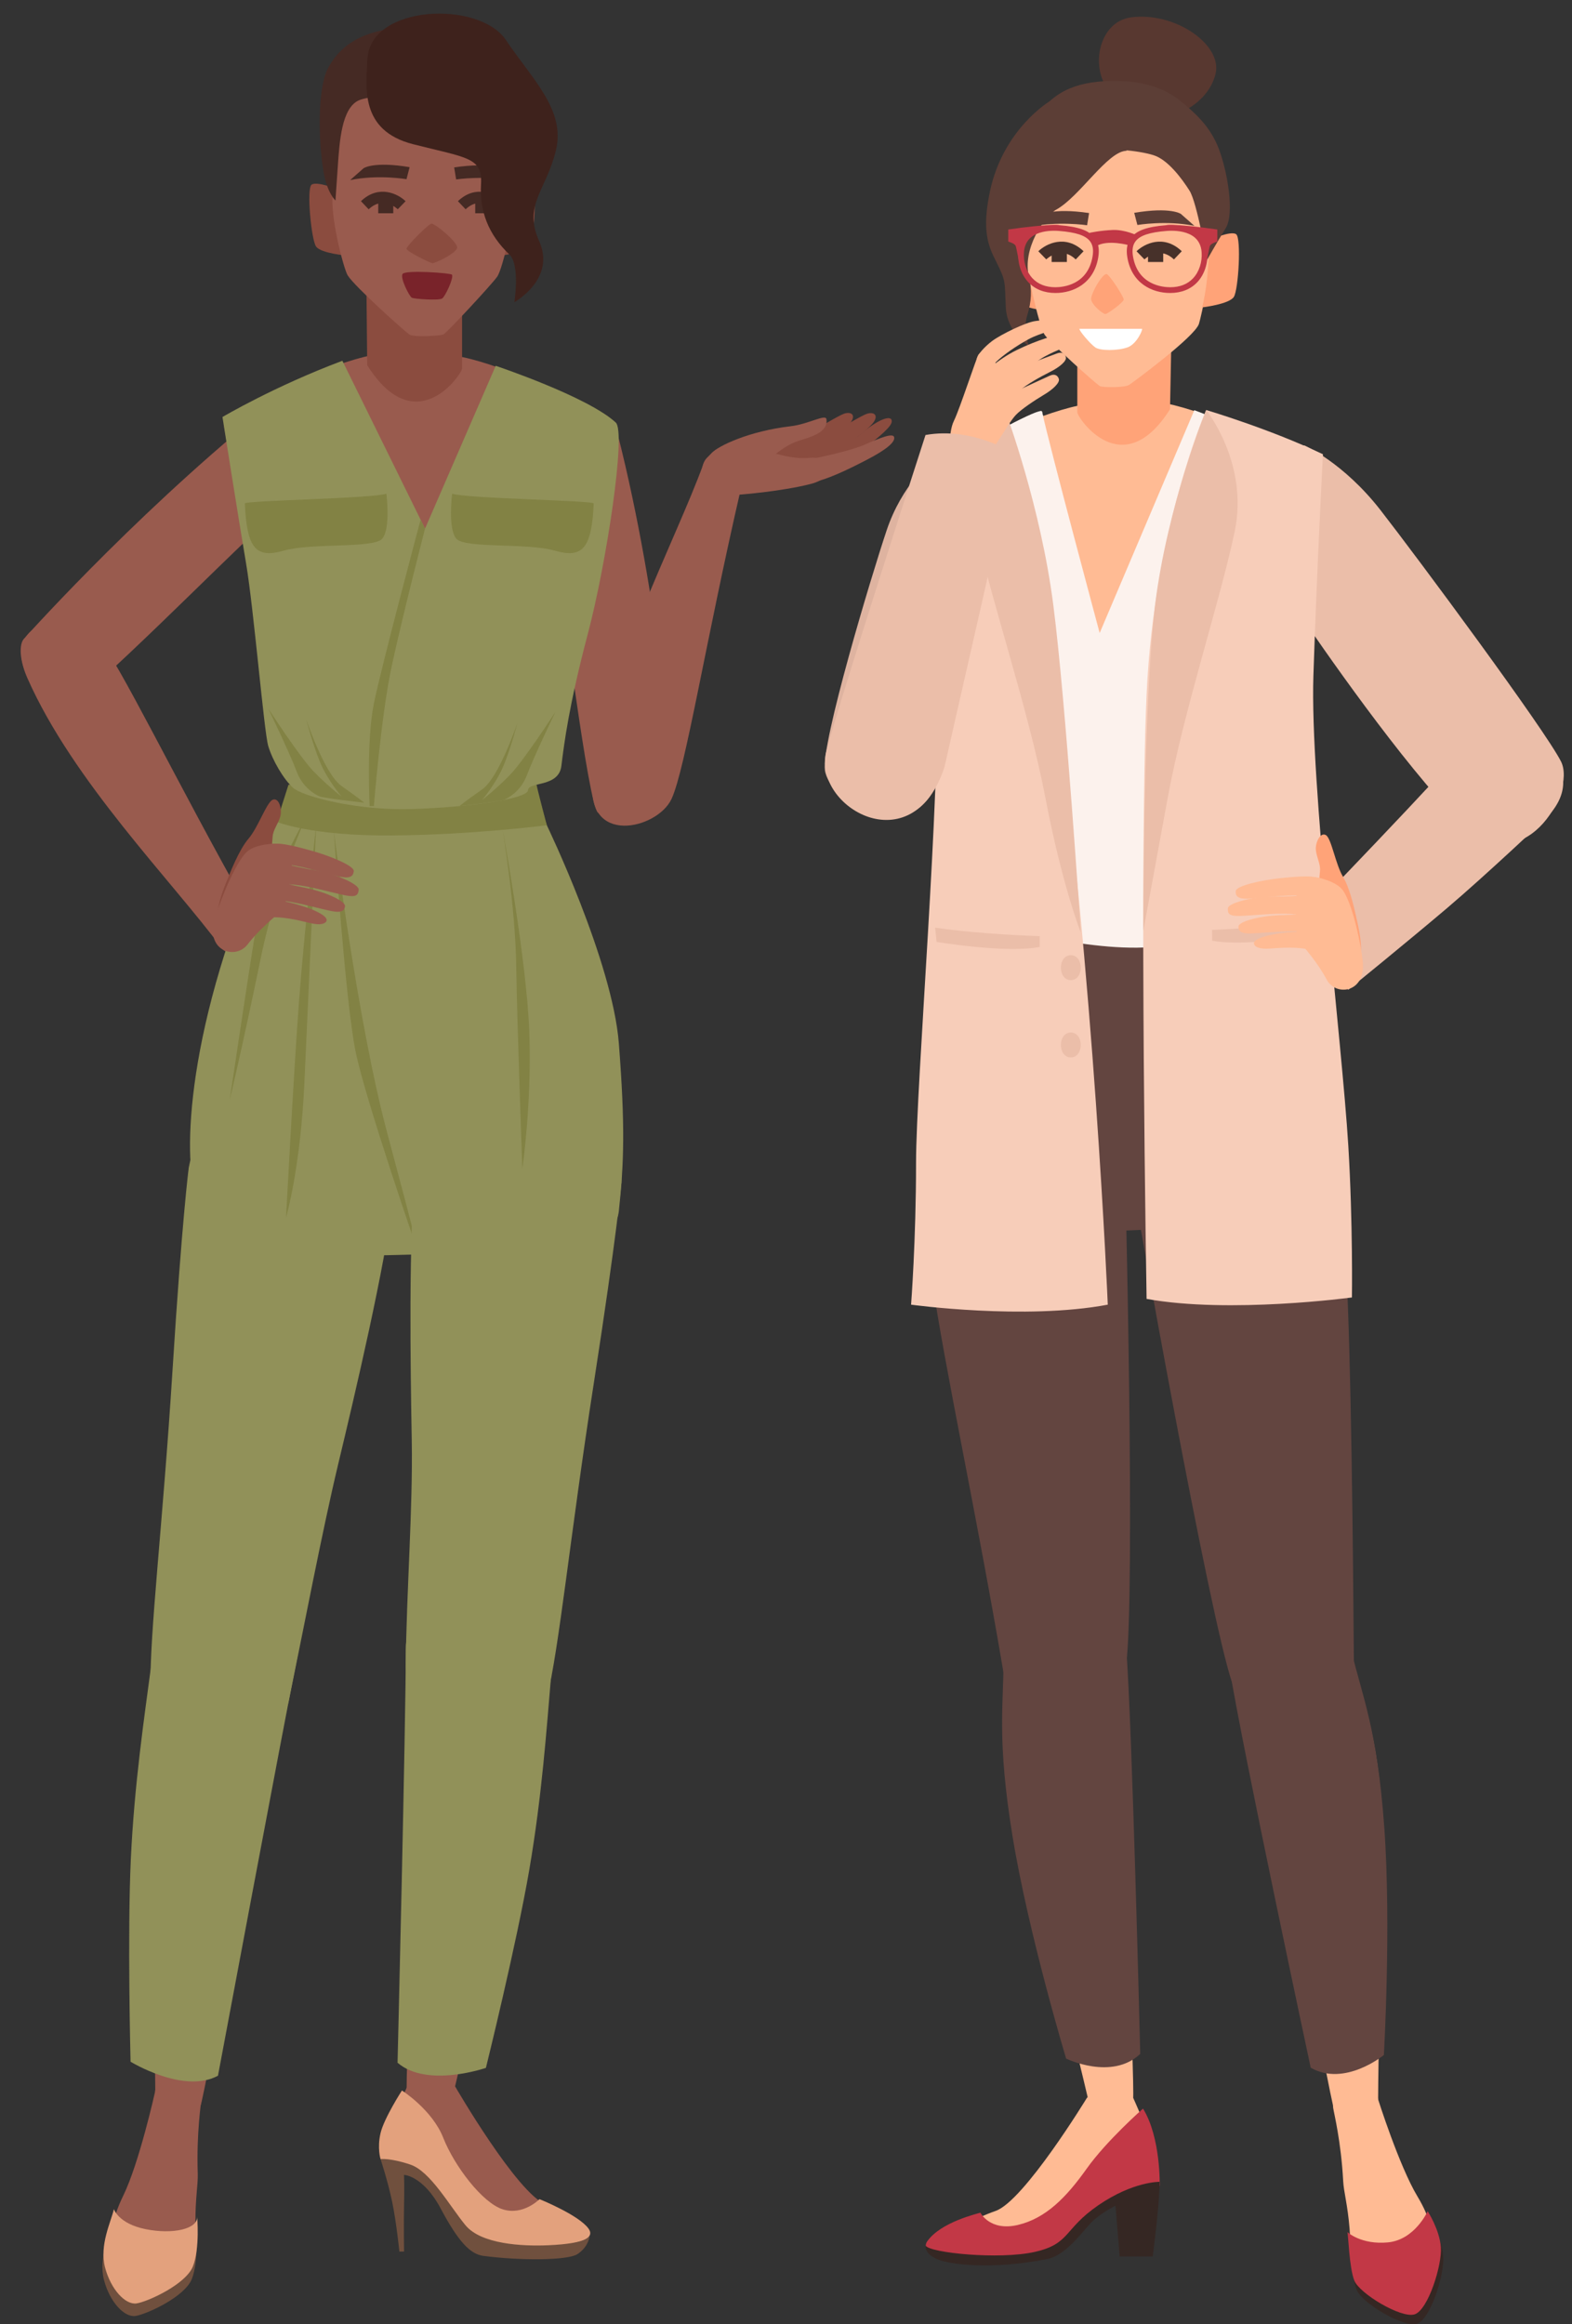 <?xml version="1.0" encoding="UTF-8"?>
<!DOCTYPE svg PUBLIC '-//W3C//DTD SVG 1.0//EN'
          'http://www.w3.org/TR/2001/REC-SVG-20010904/DTD/svg10.dtd'>
<svg height="426.9" preserveAspectRatio="xMidYMid meet" version="1.0" viewBox="-3.8 -2.5 288.9 426.9" width="288.9" xmlns="http://www.w3.org/2000/svg" xmlns:xlink="http://www.w3.org/1999/xlink" zoomAndPan="magnify"
><rect x="-3.8" y="-2.5" width="288.9" height="426.9" fill="#333333" stroke="none"/><defs
  ><clipPath id="a"
    ><path d="M 229 79 L 283.59 79 L 283.59 153 L 229 153 Z M 229 79"
    /></clipPath
    ><clipPath id="b"
    ><path d="M 234 131 L 283.59 131 L 283.59 180 L 234 180 Z M 234 131"
    /></clipPath
    ><clipPath id="c"
    ><path d="M 244 405 L 262 405 L 262 424.422 L 244 424.422 Z M 244 405"
    /></clipPath
  ></defs
  ><g
  ><g
    ><path d="M 165.004 86.246 C 154.754 110.703 149.477 137.094 149.039 139.25 C 148.602 141.402 155.453 147.305 162.176 143.887 C 164.066 142.922 172.348 110.539 173.672 106.98 C 180.684 88.109 168.598 77.664 165.004 86.246" fill="#ffbb94"
    /></g
    ><g
    ><path d="M 169.598 82.805 C 168.746 83.043 165.922 83.535 162.551 89.57 C 159.176 95.609 147.969 134.602 148.738 139.363 C 148.863 140.145 164.324 144.586 164.922 142.953 C 167.641 135.555 179.188 106.695 180.66 98.289 C 182.133 89.883 175.695 81.109 169.598 82.805" fill="#f4ece8"
    /></g
    ><g
    ><path d="M 167.301 82.246 C 167.301 82.246 161.973 86.5 159.148 94.906 C 156.332 103.312 147.105 133.902 147.801 138.98 C 148.559 144.496 162.379 153.465 168.086 142.113 C 173.793 130.766 178.93 110.707 180.438 104.562 C 181.949 98.418 177.871 79.695 167.301 82.246" fill="#deb3a0"
    /></g
    ><g
    ><path d="M 233.516 82.117 C 234.41 82.016 236.77 81.949 242.793 86.988 C 248.816 92.027 276.953 129.473 279.738 134.375 C 280.852 136.344 269.391 148.098 267.578 146.012 C 261.605 139.137 236.043 112.184 230.59 103.824 C 225.133 95.465 227.141 82.844 233.516 82.117" fill="#f4ece8"
    /></g
    ><g
    ><path d="M 187.699 73.109 C 187.5 72.215 176.801 78.043 169.684 82.383 C 169.684 82.383 168.973 89.531 169.684 100.941 C 170.395 112.348 172.391 121.168 174.238 128.449 C 176.09 135.73 177.371 140.555 177.227 145.145 C 177.086 149.73 173.621 165.879 173.621 165.879 C 173.621 165.879 191.547 171.711 205.172 171.57 C 218.797 171.434 233.742 164.324 233.742 164.324 C 233.742 164.324 226.977 148.664 227.797 143.527 C 228.617 138.391 231.98 121.094 233.316 112.73 C 234.488 105.383 235.867 82.223 235.867 82.223 C 235.867 82.223 221.965 75.105 215.684 72.863 L 198.297 113.77 C 198.297 113.77 189.344 80.492 187.699 73.109" fill="#fcf2ed"
    /></g
    ><g
    ><path d="M 195.922 382.887 C 195.922 382.887 184.422 401.754 179.188 403.602 C 175.43 404.93 169.051 407.949 172.977 409.285 C 176.902 410.617 186.625 410.32 190.691 408.461 C 194.762 406.598 195.965 399.934 204.617 398.215 C 208.527 397.438 209.258 395.902 208.531 393.305 C 207.441 389.402 204.375 382.656 204.375 382.656 C 204.375 382.656 200.785 377.27 195.922 382.887" fill="#ffbb94"
    /></g
    ><g
    ><path d="M 249.449 383.066 C 249.449 383.066 253.328 395.336 256.684 400.922 C 259.258 405.211 259.781 408.188 257.918 409.723 C 253.195 413.605 249.031 415.062 247.227 414.852 C 244.215 414.504 244.422 409.395 244.223 406.891 C 243.883 402.559 243.156 400.141 243.051 398.16 C 242.652 390.746 241.332 385.582 241.211 384.703 C 240.602 380.25 248.496 377.84 249.449 383.066" fill="#ffbb94"
    /></g
    ><g
    ><path d="M 194.352 72.012 C 186.816 73.578 172.973 79.789 166.805 84.652 C 166.512 84.883 168.637 107.234 173.594 122.113 C 180.262 142.113 182.383 152.566 184.398 155.293 C 194.41 168.832 218.414 172.102 222.383 154.535 C 225.211 142.012 230.715 122.262 230.715 122.262 L 237.203 83.98 C 231.316 79.844 221.578 74.336 211.926 71.914 C 208.566 71.074 201.512 70.523 194.352 72.012" fill="#ffbb94"
    /></g
    ><g
    ><path d="M 201.945 310.082 C 201.883 315.801 204.852 381.629 204.43 383.043 C 204.008 384.461 197.008 386.633 196.199 383.184 C 187.328 345.289 180.418 329.93 182.852 306.344 C 184.777 287.664 202.145 292.047 201.945 310.082" fill="#ffbb94"
    /></g
    ><g
    ><path d="M 167.898 190.156 C 167.781 190.574 165.66 204.988 166.527 213.422 C 167.391 221.805 182.266 299.328 182.578 304.23 C 183.391 316.762 197.824 324.609 201.418 312.262 C 203.98 303.461 201.871 292.211 201.57 261.605 C 201.316 235.887 201.887 217.043 201.809 214.016 C 201.418 198.324 171.746 176.371 167.898 190.156" fill="#ffbb94"
    /></g
    ><g
    ><path d="M 227.664 313.344 C 228.992 318.906 240.684 383.754 241.406 385.043 C 242.133 386.328 249.438 386.898 249.465 383.355 C 249.719 344.438 253.051 327.926 245.453 305.465 C 239.438 287.68 223.473 295.797 227.664 313.344" fill="#ffbb94"
    /></g
    ><g
    ><path d="M 235.145 186.977 C 240.328 187.004 239.469 202.848 240.492 211.262 C 241.508 219.629 244.18 298.52 244.957 303.371 C 246.945 315.77 234.605 326.617 228.367 315.375 C 223.918 307.359 223.48 295.922 216.996 266.012 C 211.547 240.875 206.812 222.629 206.219 219.656 C 203.121 204.27 220.836 186.902 235.145 186.977" fill="#ffbb94"
    /></g
    ><g
    ><path d="M 182.578 149.484 C 178.957 160.906 169.965 181.148 168.449 187.461 C 166.93 193.77 166.496 202.07 172.176 207.918 C 174.172 209.969 175.602 216.375 202.684 216.375 C 218.086 216.375 225.055 214.418 232.176 206.086 C 233.48 204.559 241.27 195.641 237.77 185.996 C 234.367 176.609 225.508 155.977 223.633 149.621 C 219.086 134.219 187.902 132.703 182.578 149.484" fill="#ffbb94"
    /></g
    ><g
    ><path d="M 239.473 84.945 C 260.551 106.984 278.016 133.121 279.449 135.254 C 280.879 137.383 277.453 146.508 269.676 145.586 C 267.488 145.324 244.41 113.988 241.496 110.711 C 226.051 93.344 232.078 77.215 239.473 84.945" fill="#ffbb94"
    /></g
    ><g
    ><path d="M 279.258 146.145 C 269.672 159.516 252.637 169.449 243.379 177.227 C 242.094 178.305 235.754 175.52 240.152 170.613 C 255.246 153.793 266.629 138.887 270.484 136.246 C 274.434 133.543 285.035 138.09 279.258 146.145" fill="#ffbb94"
    /></g
    ><g
    ><path d="M 169.156 183.816 C 169.156 183.816 187.312 186.453 204.281 186.254 C 219.863 186.066 236.172 181.402 236.172 181.402 C 236.172 181.402 237.879 185.461 238.891 190.512 C 238.891 190.512 215.754 202.562 206.18 216.375 L 201.891 216.375 C 201.891 216.375 188.09 194.629 167.641 191.09 C 167.641 191.09 167.961 188.535 169.156 183.816" fill="#433f4d"
    /></g
    ><g
    ><path d="M 178.492 156.422 C 178.012 156.234 168.977 180.395 166.918 191.16 C 164.855 201.926 164.023 212.375 166.367 219.727 C 168.711 227.078 238.355 223.062 240.797 217.965 C 243.234 212.859 242.734 200.672 238.266 184.988 C 236.43 178.555 227.48 157.176 227.48 157.176 C 227.48 157.176 199.598 164.461 178.492 156.422" fill="#634540"
    /></g
    ><g
    ><path d="M 164.969 207.566 C 164.969 207.566 165.266 216.93 167.504 232.648 C 169.738 248.367 175.766 276 180.629 304.781 C 181.938 312.543 201.492 315.98 203.164 303.273 C 204.836 290.57 203.113 213.914 202.684 204.438 C 202.254 194.965 164.07 181.844 164.969 207.566" fill="#634540"
    /></g
    ><g
    ><path d="M 180.629 302.414 C 180.641 310.555 179.367 317.055 182.305 334.93 C 185.242 352.801 192.133 375.629 192.133 375.629 C 192.133 375.629 200.508 379.719 205.75 374.766 C 205.75 374.766 204.289 314.688 203.164 300.047 C 202.035 285.402 180.605 286.848 180.629 302.414" fill="#634540"
    /></g
    ><g
    ><path d="M 241.094 205.215 C 241.094 205.215 242.656 214.445 243.582 230.297 C 244.512 246.148 244.863 282.41 245.023 303.605 C 245.086 311.473 226.797 318.719 222.641 306.598 C 218.48 294.477 204.961 219 203.504 209.629 C 202.047 200.258 236.867 179.82 241.094 205.215" fill="#634540"
    /></g
    ><g
    ><path d="M 244.648 301.09 C 246.531 309.008 249.285 315.035 250.598 333.098 C 251.906 351.164 250.527 374.969 250.527 374.969 C 250.527 374.969 243.336 380.895 237.082 377.305 C 237.082 377.305 224.5 318.539 222.184 304.039 C 219.863 289.535 241.043 285.945 244.648 301.09" fill="#634540"
    /></g
    ><g
    ><path d="M 202.883 161.863 C 200.664 161.863 200.66 165.309 202.883 165.309 C 205.098 165.309 205.102 161.863 202.883 161.863" fill="#543832"
    /></g
    ><g
    ><path d="M 218.66 164.449 L 234.285 181.938 L 234.285 180.188 L 221.855 162.727 L 218.66 164.449" fill="#543832"
    /></g
    ><g
    ><path d="M 188.176 164.449 L 172.555 181.938 L 172.555 180.188 L 184.984 162.727 L 188.176 164.449" fill="#543832"
    /></g
    ><g
    ><path d="M 233.516 82.117 C 234.41 82.016 236.77 81.949 242.793 86.988 C 248.816 92.027 276.953 129.473 279.738 134.375 C 280.852 136.344 269.391 148.098 267.578 146.012 C 261.605 139.137 236.043 112.184 230.59 103.824 C 225.133 95.465 227.141 82.844 233.516 82.117" fill="#f4ece8"
    /></g
    ><g
    ><path d="M 187.699 73.109 C 187.5 72.215 176.801 78.043 169.684 82.383 C 169.684 82.383 168.973 89.531 169.684 100.941 C 170.395 112.348 172.391 121.168 174.238 128.449 C 176.09 135.73 177.371 140.555 177.227 145.145 C 177.086 149.73 173.621 165.879 173.621 165.879 C 173.621 165.879 191.547 171.711 205.172 171.57 C 218.797 171.434 233.742 164.324 233.742 164.324 C 233.742 164.324 226.977 148.664 227.797 143.527 C 228.617 138.391 231.98 121.094 233.316 112.73 C 234.488 105.383 235.867 82.223 235.867 82.223 C 235.867 82.223 221.965 75.105 215.684 72.863 L 198.297 113.77 C 198.297 113.77 189.344 80.492 187.699 73.109" fill="#fcf2ed"
    /></g
    ><g
    ><path d="M 181.152 73.547 C 181.152 73.547 176.012 77.5 166.285 82.227 C 166.285 82.227 167.555 103.367 168.328 122.938 C 169.102 142.504 164.551 196.77 164.551 211.055 C 164.551 225.344 163.637 237.145 163.637 237.145 C 163.637 237.145 184.531 240.016 199.785 237.145 C 199.785 237.145 197.25 176.16 189.879 122.938 C 185.688 92.68 181.152 73.547 181.152 73.547" fill="#f7cdb9"
    /></g
    ><g
    ><path d="M 181.152 73.547 C 181.152 73.547 172.992 82.812 175.691 95.32 C 178.391 107.828 185.277 128.113 188.34 144.129 C 191.402 160.145 194.82 168.777 194.82 168.777 C 194.82 168.777 192.109 126.766 189.773 108.602 C 187.438 90.438 181.152 73.547 181.152 73.547" fill="#ebbea9"
    /></g
    ><g
    ><path d="M 168.328 170.516 C 168.328 170.516 181.176 172.652 187.277 171.43 L 187.277 169.449 C 187.277 169.449 176.418 169.141 168.051 167.887 L 168.328 170.516" fill="#ebbea9"
    /></g
    ><g
    ><path d="M 192.996 177.531 C 195.426 177.531 195.43 172.957 192.996 172.957 C 190.562 172.957 190.559 177.531 192.996 177.531" fill="#ebbea9"
    /></g
    ><g
    ><path d="M 192.996 187.156 C 190.562 187.156 190.559 191.73 192.996 191.73 C 195.426 191.73 195.43 187.156 192.996 187.156" fill="#ebbea9"
    /></g
    ><g clip-path="url(#a)"
    ><path d="M 235.922 79.316 C 235.922 79.316 243.07 82.434 249.898 91.191 C 256.727 99.949 280.195 131.621 283.09 137.395 C 285.984 143.164 275.781 159.898 264.766 148.711 C 253.746 137.527 238.969 116.094 234.5 109.508 C 230.031 102.918 224.645 79.926 235.922 79.316" fill="#ebbea9"
    /></g
    ><g clip-path="url(#b)"
    ><path d="M 280.395 147.746 C 280.395 147.746 269.16 158.352 262.105 164.332 C 255.059 170.312 244.012 179.289 244.012 179.289 C 244.012 179.289 237.344 174.711 234.938 166.988 C 234.938 166.988 262.328 138.688 266.695 133.137 C 271.066 127.586 291.051 136.672 280.395 147.746" fill="#ebbea9"
    /></g
    ><g
    ><path d="M 217.871 72.812 C 217.871 72.812 229.57 76.277 239.328 80.938 C 239.328 80.938 238.211 102.086 237.574 121.66 C 236.938 141.23 242.836 189.02 243.988 207.93 C 244.855 222.188 244.656 235.82 244.656 235.82 C 244.656 235.82 222.191 238.852 206.918 236.086 C 206.918 236.086 205.539 155.578 206.918 125.062 C 208.301 94.547 217.871 72.812 217.871 72.812" fill="#f7cdb9"
    /></g
    ><g
    ><path d="M 217.871 72.812 C 217.871 72.812 225.727 82.566 223.117 95.09 C 220.508 107.617 213.762 127.949 210.812 143.988 C 207.863 160.023 206.305 168.547 206.305 168.547 C 206.305 168.547 206.277 126.789 208.484 108.613 C 210.695 90.434 217.871 72.812 217.871 72.812" fill="#ebbea9"
    /></g
    ><g
    ><path d="M 237.906 169.238 C 237.906 169.238 225.074 171.465 218.965 170.285 L 218.949 168.305 C 218.949 168.305 229.809 167.922 238.164 166.605 L 237.906 169.238" fill="#ebbea9"
    /></g
    ><g clip-path="url(#c)"
    ><path d="M 244.262 409.219 C 244.414 409.539 244.59 415.75 245.527 418.125 C 246.469 420.504 254.156 425.137 256.625 424.328 C 259.094 423.516 261.68 415.273 261.438 412 C 261.195 408.727 259.008 405.387 259.008 405.387 C 259.008 405.387 256.68 410.629 251.727 411.109 C 246.773 411.594 244.262 409.219 244.262 409.219" fill="#352723"
    /></g
    ><g
    ><path d="M 243.824 407.496 C 243.977 407.816 244.152 414.027 245.094 416.402 C 246.031 418.777 253.719 423.41 256.188 422.602 C 258.656 421.793 261.242 413.551 261 410.273 C 260.758 407 258.57 403.664 258.57 403.664 C 258.57 403.664 256.238 408.902 251.289 409.387 C 246.34 409.867 243.824 407.496 243.824 407.496" fill="#c23846"
    /></g
    ><g
    ><path d="M 176.375 403.93 C 175.914 404.105 169.191 405.605 166.641 409.137 C 164.094 412.672 178.188 414.234 189.867 410.758 C 191.688 410.219 194.793 404.617 197.746 402.996 C 200.699 401.375 209.328 399 209.328 399 C 209.328 399 209.562 390.145 206.262 384.816 C 206.262 384.816 199.598 390.656 195.891 395.871 C 192.184 401.086 188.422 404.969 183.266 406.184 C 178.109 407.398 176.375 403.93 176.375 403.93" fill="#c23846"
    /></g
    ><g
    ><path d="M 166.34 410.008 C 166.34 410.008 165.973 411.398 168.398 412.457 C 170.695 413.465 178.422 414.465 188.609 412.457 C 192.527 411.688 195.562 406.59 197.496 405.043 C 199.426 403.5 201.203 402.648 201.203 402.648 L 201.973 411.984 L 208.047 411.984 C 208.047 411.984 209.352 402.133 209.293 398.262 C 209.293 398.262 204.445 398.172 198.035 402.574 C 191.625 406.973 192.938 409.652 186.375 411.133 C 179.809 412.613 167.145 411.301 166.34 410.008" fill="#352723"
    /></g
    ><g
    ><path d="M 201.391 15.379 C 196.18 11.961 197.406 1.531 204.121 0.68 C 212.262 -0.352 220.949 5.789 219.578 11.121 C 218.207 16.457 212.504 18.996 209.555 19.086 C 206.602 19.176 207.645 19.484 201.391 15.379" fill="#583830"
    /></g
    ><g
    ><path d="M 187.555 42.324 C 187.555 42.324 183.406 40.465 182.438 41.195 C 181.473 41.93 182.016 51.344 182.855 52.699 C 183.699 54.055 188.684 54.629 188.684 54.629 C 188.684 54.629 187.207 48.961 187.555 42.324" fill="#ffa378"
    /></g
    ><g
    ><path d="M 194.188 61.656 C 194.188 61.656 194.188 72.219 194.188 73.227 C 194.188 74.234 202.512 86.473 211.223 72.668 L 211.453 60.836 L 194.188 61.656" fill="#ffa378"
    /></g
    ><g
    ><path d="M 213.711 22.359 C 213.535 22.359 186.473 22.199 186.039 22.633 C 185.605 23.066 184.52 42.008 184.605 44.051 C 184.691 46.09 187.082 57.402 188.211 59.035 C 189.176 60.434 197.766 68.176 198.371 68.434 C 198.98 68.695 202.934 68.719 203.715 68.195 C 204.496 67.676 215.754 59.383 216.535 56.996 C 216.883 55.941 219.566 44.5 218.219 41.242 C 216.871 37.984 213.711 22.359 213.711 22.359" fill="#ffbb94"
    /></g
    ><g
    ><path d="M 218.266 41.656 C 218.266 41.656 222.41 39.793 223.379 40.527 C 224.348 41.258 223.801 50.676 222.961 52.027 C 222.121 53.383 217.137 53.961 217.137 53.961 C 217.137 53.961 218.609 48.289 218.266 41.656" fill="#ffa378"
    /></g
    ><g
    ><path d="M 211.945 45.156 C 209.23 42.574 206.641 45.039 206.527 45.145 L 205.074 43.652 C 206.496 42.27 210.062 40.484 213.383 43.645 L 211.945 45.156" fill="#47312a"
    /></g
    ><g
    ><path d="M 193.895 45.156 C 191.184 42.574 188.59 45.039 188.48 45.145 L 187.023 43.652 C 188.445 42.27 192.016 40.484 195.336 43.645 L 193.895 45.156" fill="#47312a"
    /></g
    ><g
    ><path d="M 184.598 42.91 C 184.598 42.91 184.281 34.355 187.023 30.996 C 189.766 27.637 192.223 25.781 195.402 25.242 C 199.719 24.516 205.602 25.176 208.227 26.016 C 210.852 26.855 213.414 30.32 214.809 32.523 C 216.203 34.727 218 45.293 218 45.293 C 218 45.293 219.781 42.113 221.457 39.418 C 223.133 36.723 221.766 28.969 220.191 24.832 C 218.617 20.699 215.785 18.223 213.367 16.227 C 210.953 14.234 207.281 12.262 200.457 12.367 C 193.633 12.473 189.32 14.574 186.277 19.609 C 183.234 24.648 182.523 25.535 181.754 29.945 C 180.969 34.422 182.012 38.566 184.598 42.91" fill="#5c3e36"
    /></g
    ><g
    ><path d="M 204.645 36.594 L 205.227 38.828 C 205.227 38.828 210.484 37.922 215.715 38.992 L 213.215 36.789 C 213.215 36.789 211.348 35.461 204.645 36.594" fill="#5c3e36"
    /></g
    ><g
    ><path d="M 187.539 37.031 L 185.305 39.207 C 190.527 38.055 195.988 38.875 195.988 38.875 L 196.348 36.633 C 189.395 35.609 187.539 37.031 187.539 37.031" fill="#5c3e36"
    /></g
    ><g
    ><path d="M 199.531 47.828 C 198.676 47.898 196.75 51.34 196.727 52.383 C 196.703 53.426 198.941 55.238 199.367 55.184 C 199.793 55.129 202.703 53.039 202.715 52.516 C 202.723 51.992 200.008 47.789 199.531 47.828" fill="#ffa378"
    /></g
    ><g
    ><path d="M 192.266 43.254 L 189.469 43.254 L 189.469 45.625 L 192.266 45.625 L 192.266 43.254" fill="#47312a"
    /></g
    ><g
    ><path d="M 209.973 43.254 L 207.176 43.254 L 207.176 45.625 L 209.973 45.625 L 209.973 43.254" fill="#47312a"
    /></g
    ><g
    ><path d="M 189.109 16.098 C 189.109 16.098 180.574 21.191 178.141 32.602 C 176.613 39.766 177.809 42.676 179.195 45.395 C 181.168 49.27 180.809 49.219 181.047 53.961 C 181.289 58.699 185.305 61.062 185.305 61.062 C 185.305 61.062 184.078 58.234 185.008 55.34 C 185.742 53.047 185.891 50.703 185.305 48.359 C 184.02 43.254 188.117 37.223 190.336 35.992 C 194.645 33.605 199.773 25.227 203.242 25.199 C 203.242 25.199 201.438 10.504 189.109 16.098" fill="#5c3e36"
    /></g
    ><g
    ><path d="M 194.566 57.902 C 194.566 57.902 205.863 57.902 206.074 57.902 C 206.281 57.902 205.188 60.691 203.375 61.32 C 201.562 61.949 198.402 61.949 197.496 61.32 C 196.59 60.691 194.566 58.32 194.566 57.902" fill="#fff"
    /></g
    ><g
    ><path d="M 211.492 39.883 C 211.141 39.883 210.84 39.898 210.613 39.918 C 207.488 40.164 205.727 40.742 204.906 41.797 C 204.379 42.469 204.219 43.379 204.418 44.574 C 205.285 49.852 209.867 50.262 211.25 50.262 C 213.027 50.262 214.453 49.703 215.477 48.602 C 216.582 47.414 217.164 45.625 217.035 43.824 C 216.949 42.684 216.527 41.777 215.773 41.129 C 214.559 40.086 212.73 39.883 211.492 39.883 Z M 211.25 51.316 C 207.969 51.316 204.176 49.59 203.375 44.746 C 203.129 43.242 203.355 42.062 204.074 41.145 C 205.109 39.824 207.039 39.141 210.527 38.867 C 211.973 38.754 214.668 38.789 216.461 40.332 C 217.434 41.168 217.98 42.316 218.086 43.746 C 218.234 45.836 217.551 47.922 216.25 49.32 C 215.035 50.625 213.305 51.316 211.25 51.316" fill="#c23846"
    /></g
    ><g
    ><path d="M 210.57 38.84 C 210.57 38.84 212.625 38.602 219.914 39.656 L 219.914 41.879 C 219.914 41.879 218.875 42.164 218.605 42.578 C 218.336 42.992 218.066 46.105 217.277 47.023 C 216.488 47.941 218.598 43.539 217.047 41.879 C 215.496 40.219 210.57 38.84 210.57 38.84" fill="#c23846"
    /></g
    ><g
    ><path d="M 189.922 39.883 C 188.684 39.883 186.855 40.086 185.641 41.129 C 184.887 41.777 184.465 42.684 184.383 43.824 C 184.25 45.625 184.832 47.414 185.934 48.602 C 186.961 49.703 188.383 50.262 190.164 50.262 C 191.547 50.262 196.129 49.852 196.996 44.574 C 197.195 43.379 197.035 42.469 196.508 41.793 C 195.684 40.742 193.926 40.164 190.801 39.918 C 190.574 39.898 190.27 39.883 189.922 39.883 Z M 190.164 51.316 C 188.105 51.316 186.379 50.625 185.164 49.32 C 183.863 47.922 183.18 45.836 183.332 43.746 C 183.434 42.316 183.98 41.168 184.953 40.332 C 186.746 38.789 189.438 38.754 190.887 38.867 C 194.375 39.141 196.305 39.824 197.336 41.145 C 198.059 42.062 198.285 43.242 198.039 44.746 C 197.238 49.59 193.445 51.316 190.164 51.316" fill="#c23846"
    /></g
    ><g
    ><path d="M 190.844 38.84 C 190.844 38.84 188.789 38.602 181.5 39.656 L 181.5 41.879 C 181.5 41.879 182.539 42.164 182.812 42.578 C 183.082 42.992 183.348 46.105 184.137 47.023 C 184.926 47.941 182.816 43.539 184.367 41.879 C 185.914 40.219 190.844 38.84 190.844 38.84" fill="#c23846"
    /></g
    ><g
    ><path d="M 196.418 40.27 C 196.418 40.27 198.43 39.832 200.711 39.742 C 202.996 39.656 205.238 40.773 205.238 40.773 L 203.809 42.578 C 203.809 42.578 199.684 41.387 197.605 42.758 L 196.418 40.27" fill="#c23846"
    /></g
    ><g
    ><path d="M 245.746 167.289 C 245.254 165.055 244.402 160.859 243.016 158.547 C 241.629 156.238 240.891 151.527 239.883 150.902 C 238.871 150.277 237.898 152.242 238.031 153.637 C 238.164 155.035 238.934 156.23 238.781 157.527 C 238.629 158.828 238.496 161.473 238.398 166.652 C 238.301 171.832 239.289 175.207 242.453 175.777 C 245.617 176.344 247.289 174.309 245.746 167.289" fill="#ffa378"
    /></g
    ><g
    ><path d="M 246.672 174.461 C 246.5 171.809 244.727 162.945 242.766 160.766 C 240.805 158.59 234.816 157.844 234.711 159.227 C 234.527 161.539 233.91 168.988 235.031 170.441 C 236.148 171.898 238.348 174.305 240.008 177.422 C 241.66 180.539 247.023 179.887 246.672 174.461" fill="#ffbb94"
    /></g
    ><g
    ><path d="M 239.121 158.887 C 237.336 158.363 235.664 158.379 231.684 158.785 C 227.703 159.195 223.375 160.25 223.301 161.164 C 223.234 161.977 223.535 162.629 225.48 162.586 C 227.426 162.547 232.27 161.812 235.184 162.008 C 238.094 162.203 239.746 162.887 240.109 161.633 C 240.477 160.375 240.719 159.359 239.121 158.887" fill="#ffbb94"
    /></g
    ><g
    ><path d="M 237.398 161.828 C 237.398 161.828 234.762 162.164 230.156 162.195 C 226.156 162.223 221.934 163.406 221.859 164.324 C 221.785 165.336 222.094 165.785 224.039 165.746 C 225.984 165.703 230.48 165.184 233.391 165.379 C 236.301 165.574 238.305 166.047 238.672 164.789 C 239.035 163.535 238.914 162.516 237.398 161.828" fill="#ffbb94"
    /></g
    ><g
    ><path d="M 239.352 165.047 C 237.367 164.934 235.957 165.52 231.934 165.586 C 227.938 165.648 223.883 166.738 223.809 167.656 C 223.746 168.371 224.051 169 225.992 168.965 C 227.938 168.922 232.434 168.402 235.344 168.594 C 238.258 168.789 240.258 169.262 240.625 168.008 C 240.992 166.75 240.867 165.734 239.352 165.047" fill="#ffbb94"
    /></g
    ><g
    ><path d="M 240.43 168.426 C 240.43 168.426 237.598 168.441 234.051 168.672 C 229.848 168.938 226.738 169.816 226.648 170.727 C 226.605 171.176 227.18 171.773 228.906 171.758 C 230.637 171.742 233.465 171.246 236.91 171.918 C 239.465 172.414 241.289 172.645 241.598 171.398 C 241.906 170.148 241.785 169.133 240.43 168.426" fill="#ffbb94"
    /></g
    ><g
    ><path d="M 176.062 62.602 C 175.668 63.07 172.629 72.527 171.516 74.785 C 170.398 77.043 170.391 82.613 172.488 83.746 C 174.594 84.879 176.617 84.785 178.375 80.645 C 179.047 79.066 181.996 75.238 182.695 73.277 C 184.246 68.918 177.371 61.062 176.062 62.602" fill="#ffbb94"
    /></g
    ><g
    ><path d="M 176.062 62.602 C 176.062 62.602 176.973 61.301 178.555 60.121 C 180.137 58.941 184.781 56.652 186.551 56.461 C 188.316 56.27 189.281 55.855 189.777 57.238 C 190.168 58.324 187.516 58.57 185.273 59.785 C 183.039 60.992 180.469 62.77 179.227 64.02 C 177.984 65.27 178.355 65.852 177.215 65.703 C 176.07 65.555 175.004 64.273 176.062 62.602" fill="#ffbb94"
    /></g
    ><g
    ><path d="M 176.699 66.34 C 176.699 66.34 179.43 63.559 183.121 61.766 C 186.812 59.969 190.609 58.82 191.633 58.941 C 192.656 59.062 193.082 60.352 192.797 60.719 C 192.375 61.262 189.559 62.039 187.312 63.523 C 185.062 65.012 181.789 67.074 180.703 68.16 C 179.617 69.25 175.457 68.844 176.699 66.34" fill="#ffbb94"
    /></g
    ><g
    ><path d="M 179.34 68.363 C 179.426 68.266 183.129 65.172 185.328 64.332 C 187.535 63.496 189.555 62.762 190.48 62.41 C 191.406 62.062 191.977 62.508 192.094 63.168 C 192.207 63.824 190.965 64.93 189.152 65.828 C 187.344 66.727 184.789 68.184 183.738 69.137 C 182.688 70.09 182.012 71.523 181.027 71.305 C 180.047 71.086 178.312 69.523 179.34 68.363" fill="#ffbb94"
    /></g
    ><g
    ><path d="M 178.465 73.258 C 178.539 73.152 182.004 69.793 184.141 68.801 C 186.277 67.805 188.238 66.918 189.137 66.504 C 190.035 66.086 190.637 66.492 190.801 67.141 C 190.965 67.785 189.805 68.98 188.062 70.008 C 186.324 71.039 183.883 72.68 182.902 73.707 C 181.926 74.734 181.359 76.215 180.363 76.066 C 179.367 75.918 177.52 74.488 178.465 73.258" fill="#ffbb94"
    /></g
    ><g
    ><path d="M 166.723 132.996 C 174.18 116.434 174.398 94.316 176.762 81.035 C 177.09 79.191 171.059 74.391 168.797 81.344 C 161.043 105.184 153.102 124.34 152.684 129.555 C 152.254 134.891 162.227 142.977 166.723 132.996" fill="#ffbb94"
    /></g
    ><g
    ><path d="M 169.785 138.359 C 169.785 138.359 173.781 120.723 176.359 109.477 C 178.934 98.23 182.586 80.832 182.586 80.832 C 182.586 80.832 174.988 75.848 166.289 77.402 C 166.289 77.402 150.199 127.105 148.047 135.52 C 145.449 145.66 163.891 156.477 169.785 138.359" fill="#ebbea9"
    /></g
    ><g
    ><path d="M 79.891 380.824 C 79.891 380.824 91.254 400.449 96.578 402.469 C 100.402 403.914 106.879 407.16 102.82 408.441 C 98.762 409.723 88.793 409.191 84.664 407.188 C 80.531 405.184 79.449 398.316 70.609 396.352 C 66.617 395.465 65.902 393.871 66.707 391.227 C 67.914 387.242 71.219 380.395 71.219 380.395 C 71.219 380.395 75.023 374.945 79.891 380.824" fill="#995b4e"
    /></g
    ><g
    ><path d="M 24.656 381.902 C 24.656 381.902 21.785 394.793 18.852 400.801 C 16.598 405.418 16.328 408.512 18.371 409.91 C 23.543 413.465 27.93 414.582 29.758 414.207 C 32.805 413.582 32.141 408.379 32.117 405.801 C 32.082 401.34 32.609 398.801 32.543 396.77 C 32.289 389.152 33.18 383.754 33.227 382.844 C 33.457 378.234 25.168 376.473 24.656 381.902" fill="#995b4e"
    /></g
    ><g
    ><path d="M 81.309 63.121 C 89.043 64.73 103.254 71.105 109.582 76.094 C 109.887 76.332 107.703 99.273 102.613 114.543 C 95.773 135.07 93.594 145.801 91.527 148.598 C 81.246 162.496 56.613 165.848 52.543 147.82 C 49.641 134.965 43.988 114.699 43.988 114.699 L 37.328 75.406 C 43.367 71.16 53.367 65.504 63.273 63.023 C 66.719 62.16 73.961 61.594 81.309 63.121" fill="#995b4e"
    /></g
    ><g
    ><path d="M 73.516 307.469 C 73.582 313.34 70.535 380.898 70.969 382.352 C 71.398 383.809 78.586 386.039 79.414 382.5 C 88.52 343.605 95.609 327.84 93.113 303.629 C 91.137 284.461 73.309 288.957 73.516 307.469" fill="#995b4e"
    /></g
    ><g
    ><path d="M 108.461 184.379 C 108.578 184.809 110.758 199.605 109.867 208.258 C 108.984 216.863 93.715 296.43 93.391 301.461 C 92.562 314.324 77.746 322.379 74.059 309.703 C 71.43 300.672 73.59 289.125 73.902 257.715 C 74.164 231.316 73.578 211.977 73.656 208.867 C 74.059 192.762 104.516 170.23 108.461 184.379" fill="#995b4e"
    /></g
    ><g
    ><path d="M 47.121 310.812 C 45.758 316.523 33.762 383.082 33.016 384.402 C 32.273 385.727 24.77 386.309 24.746 382.672 C 24.484 342.727 21.062 325.781 28.863 302.727 C 35.035 284.473 51.426 292.809 47.121 310.812" fill="#995b4e"
    /></g
    ><g
    ><path d="M 39.141 181.09 C 33.82 181.117 34.703 197.379 33.652 206.016 C 32.609 214.605 29.867 295.578 29.07 300.555 C 27.031 313.277 39.695 324.414 46.098 312.875 C 50.664 304.648 51.113 292.91 57.77 262.211 C 63.363 236.41 68.219 217.68 68.832 214.633 C 72.008 198.84 53.828 181.016 39.141 181.09" fill="#995b4e"
    /></g
    ><g
    ><path d="M 93.391 142.637 C 97.109 154.359 106.34 175.137 107.898 181.613 C 109.453 188.09 109.898 196.609 104.07 202.609 C 102.023 204.719 100.555 211.293 72.758 211.293 C 56.953 211.293 49.797 209.281 42.488 200.73 C 41.152 199.164 33.156 190.008 36.746 180.109 C 40.242 170.477 49.336 149.301 51.258 142.777 C 55.922 126.969 87.926 125.41 93.391 142.637" fill="#995b4e"
    /></g
    ><g
    ><path d="M 109.738 77.328 C 117.441 107.664 119.844 139.84 120.047 142.469 C 120.246 145.094 112.578 151.516 106.094 146.762 C 104.27 145.426 99.48 105.77 98.531 101.371 C 93.504 78.055 107.035 66.684 109.738 77.328" fill="#995b4e"
    /></g
    ><g
    ><path d="M 105.195 140.527 C 107.879 119.902 120.121 97.363 125.488 82.688 C 126.234 80.652 134.297 78.887 132.398 87.098 C 125.887 115.25 122.176 138.75 119.613 144.25 C 116.992 149.883 103.578 152.953 105.195 140.527" fill="#995b4e"
    /></g
    ><g
    ><path d="M 48.66 69.707 C 23.977 88.953 2.352 112.898 0.582 114.852 C -1.188 116.805 0.934 126.578 8.969 126.797 C 11.23 126.855 39.328 98.465 42.773 95.574 C 61.043 80.234 57.32 62.957 48.66 69.707" fill="#995b4e"
    /></g
    ><g
    ><path d="M 1.23 122.051 C 9.641 141.074 27.758 159.23 37.055 171.789 C 38.348 173.531 46.578 172.945 42.434 165.609 C 28.227 140.445 18.02 118.953 14.008 114.402 C 9.902 109.738 -3.836 110.59 1.23 122.051" fill="#995b4e"
    /></g
    ><g
    ><path d="M 145.766 81.555 C 147.254 80.316 152.074 79.191 154.266 77.316 C 157.617 74.457 160.176 73.562 160.086 74.938 C 160.027 75.84 158.07 77.52 154.879 80.023 C 151.684 82.527 147.953 84.5 146.402 84.578 C 144.852 84.656 144.098 82.941 145.766 81.555" fill="#8b4c3f"
    /></g
    ><g
    ><path d="M 139.91 78.801 C 139.91 78.801 148.121 77.711 149.316 76.988 C 150.512 76.273 154.523 73.801 155.609 73.477 C 156.695 73.152 157.664 73.648 156.793 74.984 C 155.922 76.324 150.098 81.051 145.879 81.766 C 141.656 82.477 140.273 82.434 139.449 80.875 C 138.621 79.32 139.379 78.875 139.91 78.801" fill="#8b4c3f"
    /></g
    ><g
    ><path d="M 135.746 78.77 C 135.746 78.77 143.957 77.684 145.152 76.965 C 146.348 76.246 150.359 73.773 151.445 73.449 C 152.531 73.125 153.5 73.617 152.629 74.961 C 151.758 76.297 147.453 79.914 143.234 80.625 C 139.016 81.34 136.109 82.406 135.285 80.848 C 134.461 79.289 135.215 78.848 135.746 78.77" fill="#8b4c3f"
    /></g
    ><g
    ><path d="M 126.215 81.5 C 127.051 80.723 127.57 79.727 130.727 79.059 C 133.883 78.395 139.32 82.07 144.828 81.605 C 149.691 81.195 150.219 85.082 145.219 86.387 C 140.219 87.688 132.176 88.457 129.512 88.512 C 125.406 88.594 124.164 83.402 126.215 81.5" fill="#995b4e"
    /></g
    ><g
    ><path d="M 144.668 81.91 C 147.148 81.469 152.602 80.285 155.234 79.125 C 157.875 77.965 160.352 76.938 160.531 77.82 C 160.715 78.707 159.121 80.078 155.52 81.949 C 151.918 83.82 147.754 85.824 145.266 86.09 C 143.723 86.254 142.531 82.289 144.668 81.91" fill="#995b4e"
    /></g
    ><g
    ><path d="M 127.016 80.703 C 128.16 79.426 133.801 76.695 141.523 75.789 C 144.809 75.402 147.934 73.488 148.086 74.5 C 148.406 76.641 145.871 77.578 143.777 78.211 C 141.688 78.844 140.77 79.285 137.73 81.656 C 134.691 84.031 123.402 84.758 127.016 80.703" fill="#995b4e"
    /></g
    ><g
    ><path d="M 96.695 149.082 C 96.695 149.082 108.773 174.098 109.934 189.184 C 111.098 204.266 110.887 210.949 109.934 219.938 C 108.984 228.926 90.371 227.336 69.152 228.012 C 47.93 228.688 34.074 223.387 31.961 216.059 C 29.848 208.727 30.668 183.289 47.047 148.457 C 63.426 113.625 92.625 136.402 96.695 149.082" fill="#919159"
    /></g
    ><g
    ><path d="M 94.832 141.637 C 94.719 141.664 96.695 149.082 96.695 149.082 C 96.695 149.082 83.113 150.848 68.23 150.961 C 53.344 151.078 47.047 148.457 47.047 148.457 L 49.219 141.637 L 94.832 141.637" fill="#828244"
    /></g
    ><g
    ><path d="M 87.301 64.695 C 87.301 64.695 104.207 70.34 109.367 75.117 C 111.312 76.922 107.652 101.023 104.207 114.016 C 100.766 127.012 99.859 134.16 99.371 138.18 C 98.887 142.195 93.32 141.02 93.246 142.637 C 93.172 144.258 82.148 145.797 71.887 146.109 C 61.629 146.422 51.766 143.762 50.043 142.195 C 48.32 140.629 46.281 137.184 45.496 134.523 C 44.715 131.863 42.836 109.348 41.434 101.062 C 40.027 92.777 37.086 74.098 37.086 74.098 C 37.086 74.098 46.598 68.461 59.121 63.766 L 74.309 94.605 L 87.301 64.695" fill="#919159"
    /></g
    ><g
    ><path d="M 105.309 89.984 C 105.332 89.414 81.938 89.086 79.297 88.184 C 79.297 88.184 78.461 94.672 80.082 96.473 C 81.703 98.273 93.086 97.191 98.113 98.633 C 103.145 100.074 104.945 98.453 105.309 89.984" fill="#828244"
    /></g
    ><g
    ><path d="M 41.199 89.984 C 41.172 89.414 64.57 89.086 67.207 88.184 C 67.207 88.184 68.043 94.672 66.422 96.473 C 64.801 98.273 53.418 97.191 48.391 98.633 C 43.359 100.074 41.559 98.453 41.199 89.984" fill="#828244"
    /></g
    ><g
    ><path d="M 88.738 144.449 C 88.738 144.449 91.715 143.375 93.031 139.887 C 94.344 136.402 98.273 128.262 98.273 128.262 C 98.273 128.262 92.441 137.27 89.871 139.887 C 87.301 142.508 84.797 144.449 84.797 144.449 C 84.797 144.449 87.359 141.457 88.738 138.148 C 90.117 134.836 91.281 130.309 91.281 130.309 C 91.281 130.309 87.926 140.316 84.797 142.508 C 81.664 144.699 80.648 145.562 80.648 145.562 C 80.648 145.562 86.719 144.918 88.738 144.449" fill="#828244"
    /></g
    ><g
    ><path d="M 30.891 211.965 C 30.891 211.965 29.66 221.262 27.902 249.25 C 26.145 277.238 23.629 298.086 23.875 307.516 C 24.121 316.949 47.477 318.613 49.246 310.035 C 51.918 297.07 55.43 278.645 58.328 266.539 C 61.227 254.434 67.156 229.488 68.531 216.828 C 69.906 204.168 35.121 189.379 30.891 211.965" fill="#919159"
    /></g
    ><g
    ><path d="M 55.031 143.824 C 55.031 143.824 52.055 142.746 50.738 139.262 C 49.426 135.777 45.496 127.637 45.496 127.637 C 45.496 127.637 51.328 136.645 53.898 139.262 C 56.469 141.883 58.973 143.824 58.973 143.824 C 58.973 143.824 56.41 140.832 55.031 137.52 C 53.652 134.211 52.488 129.684 52.488 129.684 C 52.488 129.684 55.844 139.691 58.973 141.883 C 62.105 144.074 63.121 144.934 63.121 144.934 C 63.121 144.934 57.051 144.293 55.031 143.824" fill="#828244"
    /></g
    ><g
    ><path d="M 64.914 145.562 C 64.914 145.562 66.223 128.887 68.23 119.652 C 70.238 110.414 74.309 94.605 74.309 94.605 L 73.496 92.957 C 73.496 92.957 66.324 119.809 64.914 126.695 C 63.508 133.586 64.133 145.562 64.133 145.562 L 64.914 145.562" fill="#828244"
    /></g
    ><g
    ><path d="M 57.555 150.188 C 57.555 150.188 61.789 184.852 67.422 205.832 C 73.055 226.809 73.227 228.07 73.227 228.07 C 73.227 228.07 63.426 199.805 61.547 190.648 C 59.672 181.488 57.555 150.188 57.555 150.188" fill="#828244"
    /></g
    ><g
    ><path d="M 110.418 214.645 C 110.418 214.645 109.617 223.992 105.309 251.699 C 101 279.41 98.965 300.309 96.695 309.469 C 94.426 318.625 70.672 312.324 70.762 303.566 C 70.902 289.703 72.094 274.477 71.871 262.031 C 71.648 249.59 71.23 223.953 72.613 211.293 C 73.996 198.633 111.145 191.68 110.418 214.645" fill="#919159"
    /></g
    ><g
    ><path d="M 54.309 149.082 C 54.309 149.082 52.859 180.113 52.156 196.066 C 51.453 212.016 48.77 221.145 48.77 221.145 C 48.77 221.145 50.172 194.402 51.164 181.254 C 52.156 168.105 54.309 149.082 54.309 149.082" fill="#828244"
    /></g
    ><g
    ><path d="M 53.094 146.301 C 53.094 146.301 47.352 157.797 44.117 173.516 C 40.883 189.238 38.41 199.57 38.41 199.57 C 38.41 199.57 41.824 176.559 42.996 169.512 C 44.172 162.469 53.094 146.301 53.094 146.301" fill="#828244"
    /></g
    ><g
    ><path d="M 88.586 149.93 C 88.586 149.93 92.992 173.812 93.473 187.043 C 93.953 200.273 92.195 212.16 92.195 212.16 C 92.195 212.16 91.242 185.961 91.07 174.914 C 90.902 163.867 88.586 149.93 88.586 149.93" fill="#828244"
    /></g
    ><g
    ><path d="M 97.418 306.121 C 96.664 314.848 95.812 327.312 93.473 340.934 C 91.137 354.555 85.5 377.332 85.5 377.332 C 85.5 377.332 74.711 381.082 69.262 376.391 C 69.262 376.391 70.781 314.281 70.781 300.191 C 70.781 287.695 99.25 284.879 97.418 306.121" fill="#919159"
    /></g
    ><g
    ><path d="M 23.891 304.094 C 22.746 312.777 20.895 325.137 20.246 338.938 C 19.594 352.742 20.195 376.199 20.195 376.199 C 20.195 376.199 29.926 382.184 36.258 378.777 C 36.258 378.777 48.348 314.254 50.863 301.738 C 53.328 289.484 26.672 282.953 23.891 304.094" fill="#919159"
    /></g
    ><g
    ><path d="M 32.23 406.879 C 32.23 406.879 32.773 412.816 31.449 416.121 C 30.125 419.426 23.117 422.602 21.098 422.902 C 19.082 423.203 16.375 420.383 15.309 416.285 C 14.238 412.188 16.406 407.895 16.938 405.586 C 16.938 405.586 17.758 408.246 22.738 409.258 C 27.719 410.266 32.477 409.258 32.23 406.879" fill="#70503e"
    /></g
    ><g
    ><path d="M 32.426 404.574 C 32.426 404.574 32.969 410.512 31.645 413.816 C 30.32 417.121 23.312 420.301 21.293 420.598 C 19.277 420.898 16.57 418.078 15.504 413.98 C 14.434 409.887 16.602 405.59 17.133 403.277 C 17.133 403.277 17.953 405.941 22.934 406.953 C 27.914 407.965 32.672 406.953 32.426 404.574" fill="#e3a17d"
    /></g
    ><g
    ><path d="M 95.348 401.445 C 95.348 401.445 102.551 404.344 104.352 406.848 C 106.152 409.352 100.145 410.137 93.559 410.059 C 86.973 409.98 82.902 408.887 80.633 405.754 C 78.363 402.621 75.078 397.848 72.414 396.125 C 69.754 394.402 66.137 394.09 66.137 394.09 C 66.137 394.09 65.492 392.055 66.137 389.312 C 66.781 386.574 70.066 381.488 70.066 381.488 C 70.066 381.488 75.625 385.012 77.66 390.176 C 79.695 395.344 84.859 402.152 88.617 403.324 C 92.375 404.5 95.348 401.445 95.348 401.445" fill="#e3a17d"
    /></g
    ><g
    ><path d="M 66.137 394.09 C 66.137 394.09 67.484 398.16 68.266 401.918 C 69.051 405.676 69.598 411.074 69.598 411.074 L 70.457 411.074 C 70.457 411.074 70.379 405.754 70.457 402.582 C 70.535 399.41 70.457 396.984 70.457 396.984 C 70.457 396.984 73.98 397.141 77.191 403.168 C 80.398 409.195 82.594 411.535 84.992 411.859 C 91.75 412.762 100.516 412.719 102.316 411.547 C 104.473 410.137 104.578 408.098 104.578 408.098 C 104.578 408.098 104.676 409.59 96.906 409.918 C 92.203 410.117 84.625 409.742 81.73 406.223 C 78.832 402.699 75.312 396.359 71.633 395.105 C 67.953 393.855 66.137 394.09 66.137 394.09" fill="#70503e"
    /></g
    ><g
    ><path d="M 37.664 159.844 C 38.535 157.684 40.102 153.621 41.883 151.535 C 43.664 149.453 45.203 144.852 46.324 144.395 C 47.441 143.941 48.082 146.078 47.715 147.457 C 47.344 148.836 46.371 149.902 46.301 151.23 C 46.234 152.559 45.918 155.234 45.141 160.445 C 44.363 165.656 42.797 168.875 39.527 168.91 C 36.258 168.941 34.926 166.617 37.664 159.844" fill="#8b4c3f"
    /></g
    ><g
    ><path d="M 35.52 166.875 C 36.145 164.242 39.422 155.656 41.758 153.805 C 44.094 151.953 50.223 152.219 50.098 153.625 C 49.887 155.973 49.246 163.547 47.875 164.82 C 46.508 166.09 43.895 168.129 41.703 170.973 C 39.516 173.82 34.246 172.258 35.52 166.875" fill="#995b4e"
    /></g
    ><g
    ><path d="M 45.73 152.535 C 47.609 152.312 49.285 152.609 53.207 153.695 C 57.133 154.777 61.293 156.57 61.215 157.504 C 61.141 158.324 60.73 158.926 58.785 158.555 C 56.844 158.188 52.105 156.633 49.152 156.332 C 46.199 156.035 44.43 156.441 44.273 155.117 C 44.121 153.797 44.051 152.738 45.73 152.535" fill="#995b4e"
    /></g
    ><g
    ><path d="M 46.961 155.777 C 46.961 155.777 49.551 156.559 54.16 157.371 C 58.168 158.074 62.207 159.98 62.121 160.914 C 62.027 161.941 61.641 162.336 59.695 161.969 C 57.75 161.598 53.332 160.316 50.379 160.016 C 47.426 159.719 45.34 159.855 45.184 158.531 C 45.031 157.211 45.324 156.211 46.961 155.777" fill="#995b4e"
    /></g
    ><g
    ><path d="M 44.457 158.676 C 46.465 158.898 47.781 159.727 51.805 160.473 C 55.805 161.211 59.684 162.992 59.605 163.926 C 59.543 164.652 59.133 165.234 57.191 164.863 C 55.246 164.496 50.828 163.211 47.875 162.91 C 44.922 162.613 42.832 162.75 42.676 161.43 C 42.523 160.105 42.82 159.105 44.457 158.676" fill="#995b4e"
    /></g
    ><g
    ><path d="M 42.805 161.879 C 42.805 161.879 45.645 162.379 49.156 163.207 C 53.332 164.188 56.297 165.594 56.234 166.523 C 56.203 166.98 55.523 167.48 53.793 167.172 C 52.062 166.863 49.309 165.891 45.738 165.98 C 43.094 166.047 41.227 165.969 41.129 164.664 C 41.031 163.355 41.324 162.359 42.805 161.879" fill="#995b4e"
    /></g
    ><g
    ><path d="M 57.426 36.824 C 57.426 36.824 56.348 30.316 56.539 24.676 C 56.723 19.031 56.52 12.629 59.676 8.02 C 62.84 3.41 80.09 3.883 84.918 6.234 C 89.746 8.586 91.199 12.727 92.309 18.277 C 93.418 23.828 90.738 35.828 90.738 35.828 C 90.738 35.828 73.18 51.227 57.426 36.824" fill="#995b4e"
    /></g
    ><g
    ><path d="M 88.926 32.449 C 88.926 32.449 93.02 30.609 93.973 31.336 C 94.93 32.059 94.395 41.355 93.562 42.691 C 92.734 44.031 87.145 44.598 87.145 44.598 C 87.145 44.598 89.27 39 88.926 32.449" fill="#8b4c3f"
    /></g
    ><g
    ><path d="M 81.121 53.316 C 81.121 53.316 81.121 64.125 81.121 65.156 C 81.121 66.188 72.598 78.711 63.684 64.586 L 63.551 50.906 L 81.121 53.316" fill="#8b4c3f"
    /></g
    ><g
    ><path d="M 58.531 32.359 C 58.531 32.359 54.371 30.676 53.445 31.438 C 52.516 32.195 53.402 41.465 54.277 42.77 C 55.16 44.074 60.094 44.461 60.094 44.461 C 60.094 44.461 58.43 38.922 58.531 32.359" fill="#8b4c3f"
    /></g
    ><g
    ><path d="M 59.012 12.617 C 59.184 12.617 88.965 13.277 89.395 13.707 C 89.824 14.137 90.895 32.84 90.812 34.855 C 90.723 36.867 88.691 46.707 87.574 48.32 C 86.621 49.699 78.281 58.676 77.676 58.938 C 77.078 59.191 72.223 59.48 71.453 58.965 C 70.68 58.449 61.41 50.184 60.094 48.078 C 59.324 46.848 56.293 35.301 57.621 32.082 C 58.949 28.867 59.012 12.617 59.012 12.617" fill="#995b4e"
    /></g
    ><g
    ><path d="M 63.953 35.945 C 66.633 33.398 69.191 35.832 69.301 35.938 L 70.738 34.461 C 69.332 33.094 65.809 31.336 62.535 34.453 L 63.953 35.945" fill="#452a24"
    /></g
    ><g
    ><path d="M 81.773 35.945 C 84.457 33.398 87.016 35.832 87.121 35.938 L 88.559 34.461 C 87.156 33.094 83.633 31.336 80.355 34.453 L 81.773 35.945" fill="#452a24"
    /></g
    ><g
    ><path d="M 71.48 28.207 L 70.906 30.414 C 70.906 30.414 65.715 29.52 60.551 30.578 L 63.02 28.402 C 63.02 28.402 64.863 27.09 71.48 28.207" fill="#452a24"
    /></g
    ><g
    ><path d="M 88.371 28.641 L 90.574 30.785 C 85.418 29.648 80.027 30.461 80.027 30.461 L 79.668 28.25 C 86.535 27.238 88.371 28.641 88.371 28.641" fill="#452a24"
    /></g
    ><g
    ><path d="M 75.504 38.586 C 76.344 38.656 80.191 41.906 80.215 42.938 C 80.238 43.969 76.082 45.902 75.66 45.848 C 75.242 45.793 70.926 43.703 70.914 43.188 C 70.902 42.672 75.031 38.547 75.504 38.586" fill="#8b4c3f"
    /></g
    ><g
    ><path d="M 83.535 34.332 L 86.301 34.332 L 86.301 36.672 L 83.535 36.672 L 83.535 34.332" fill="#452a24"
    /></g
    ><g
    ><path d="M 65.715 34.332 L 68.477 34.332 L 68.477 36.672 L 65.715 36.672 L 65.715 34.332" fill="#452a24"
    /></g
    ><g
    ><path d="M 90.664 33.461 C 90.719 33.531 93.02 28.695 92.504 17.59 C 91.988 6.48 84.508 2.543 75.133 2.387 C 65.762 2.227 59.57 4.117 56.441 10.105 C 54.547 13.73 54.66 23.324 55.676 29.168 C 56.34 32.965 57.848 34.328 57.848 34.328 C 57.848 34.328 57.973 32.617 58.281 28.059 C 58.594 23.496 58.988 17.352 62.137 15.934 C 65.289 14.516 83.199 14.055 86.238 16.25 C 91.535 20.078 88.301 30.352 90.664 33.461" fill="#452a24"
    /></g
    ><g
    ><path d="M 63.719 8.41 C 63.508 13.441 62.227 21.473 72.133 23.992 C 82.039 26.512 84.898 26.383 84.602 31.324 C 84.305 36.266 85.953 40.574 89.816 44.246 C 91.809 46.141 90.73 53.004 90.73 53.004 C 90.73 53.004 98.402 48.758 95.301 41.828 C 92.293 35.113 96.578 32.531 98.367 25.113 C 100.156 17.691 94.09 12.156 89.168 4.84 C 84.246 -2.473 64.148 -1.66 63.719 8.41" fill="#3e221c"
    /></g
    ><g
    ><path d="M 70.199 47.805 C 69.664 48.512 71.434 51.938 71.871 52.18 C 72.305 52.422 76.902 52.742 77.473 52.32 C 78.047 51.902 79.629 48.523 79.262 47.953 C 79.07 47.652 70.77 47.047 70.199 47.805" fill="#79232a"
    /></g
  ></g
></svg
>
